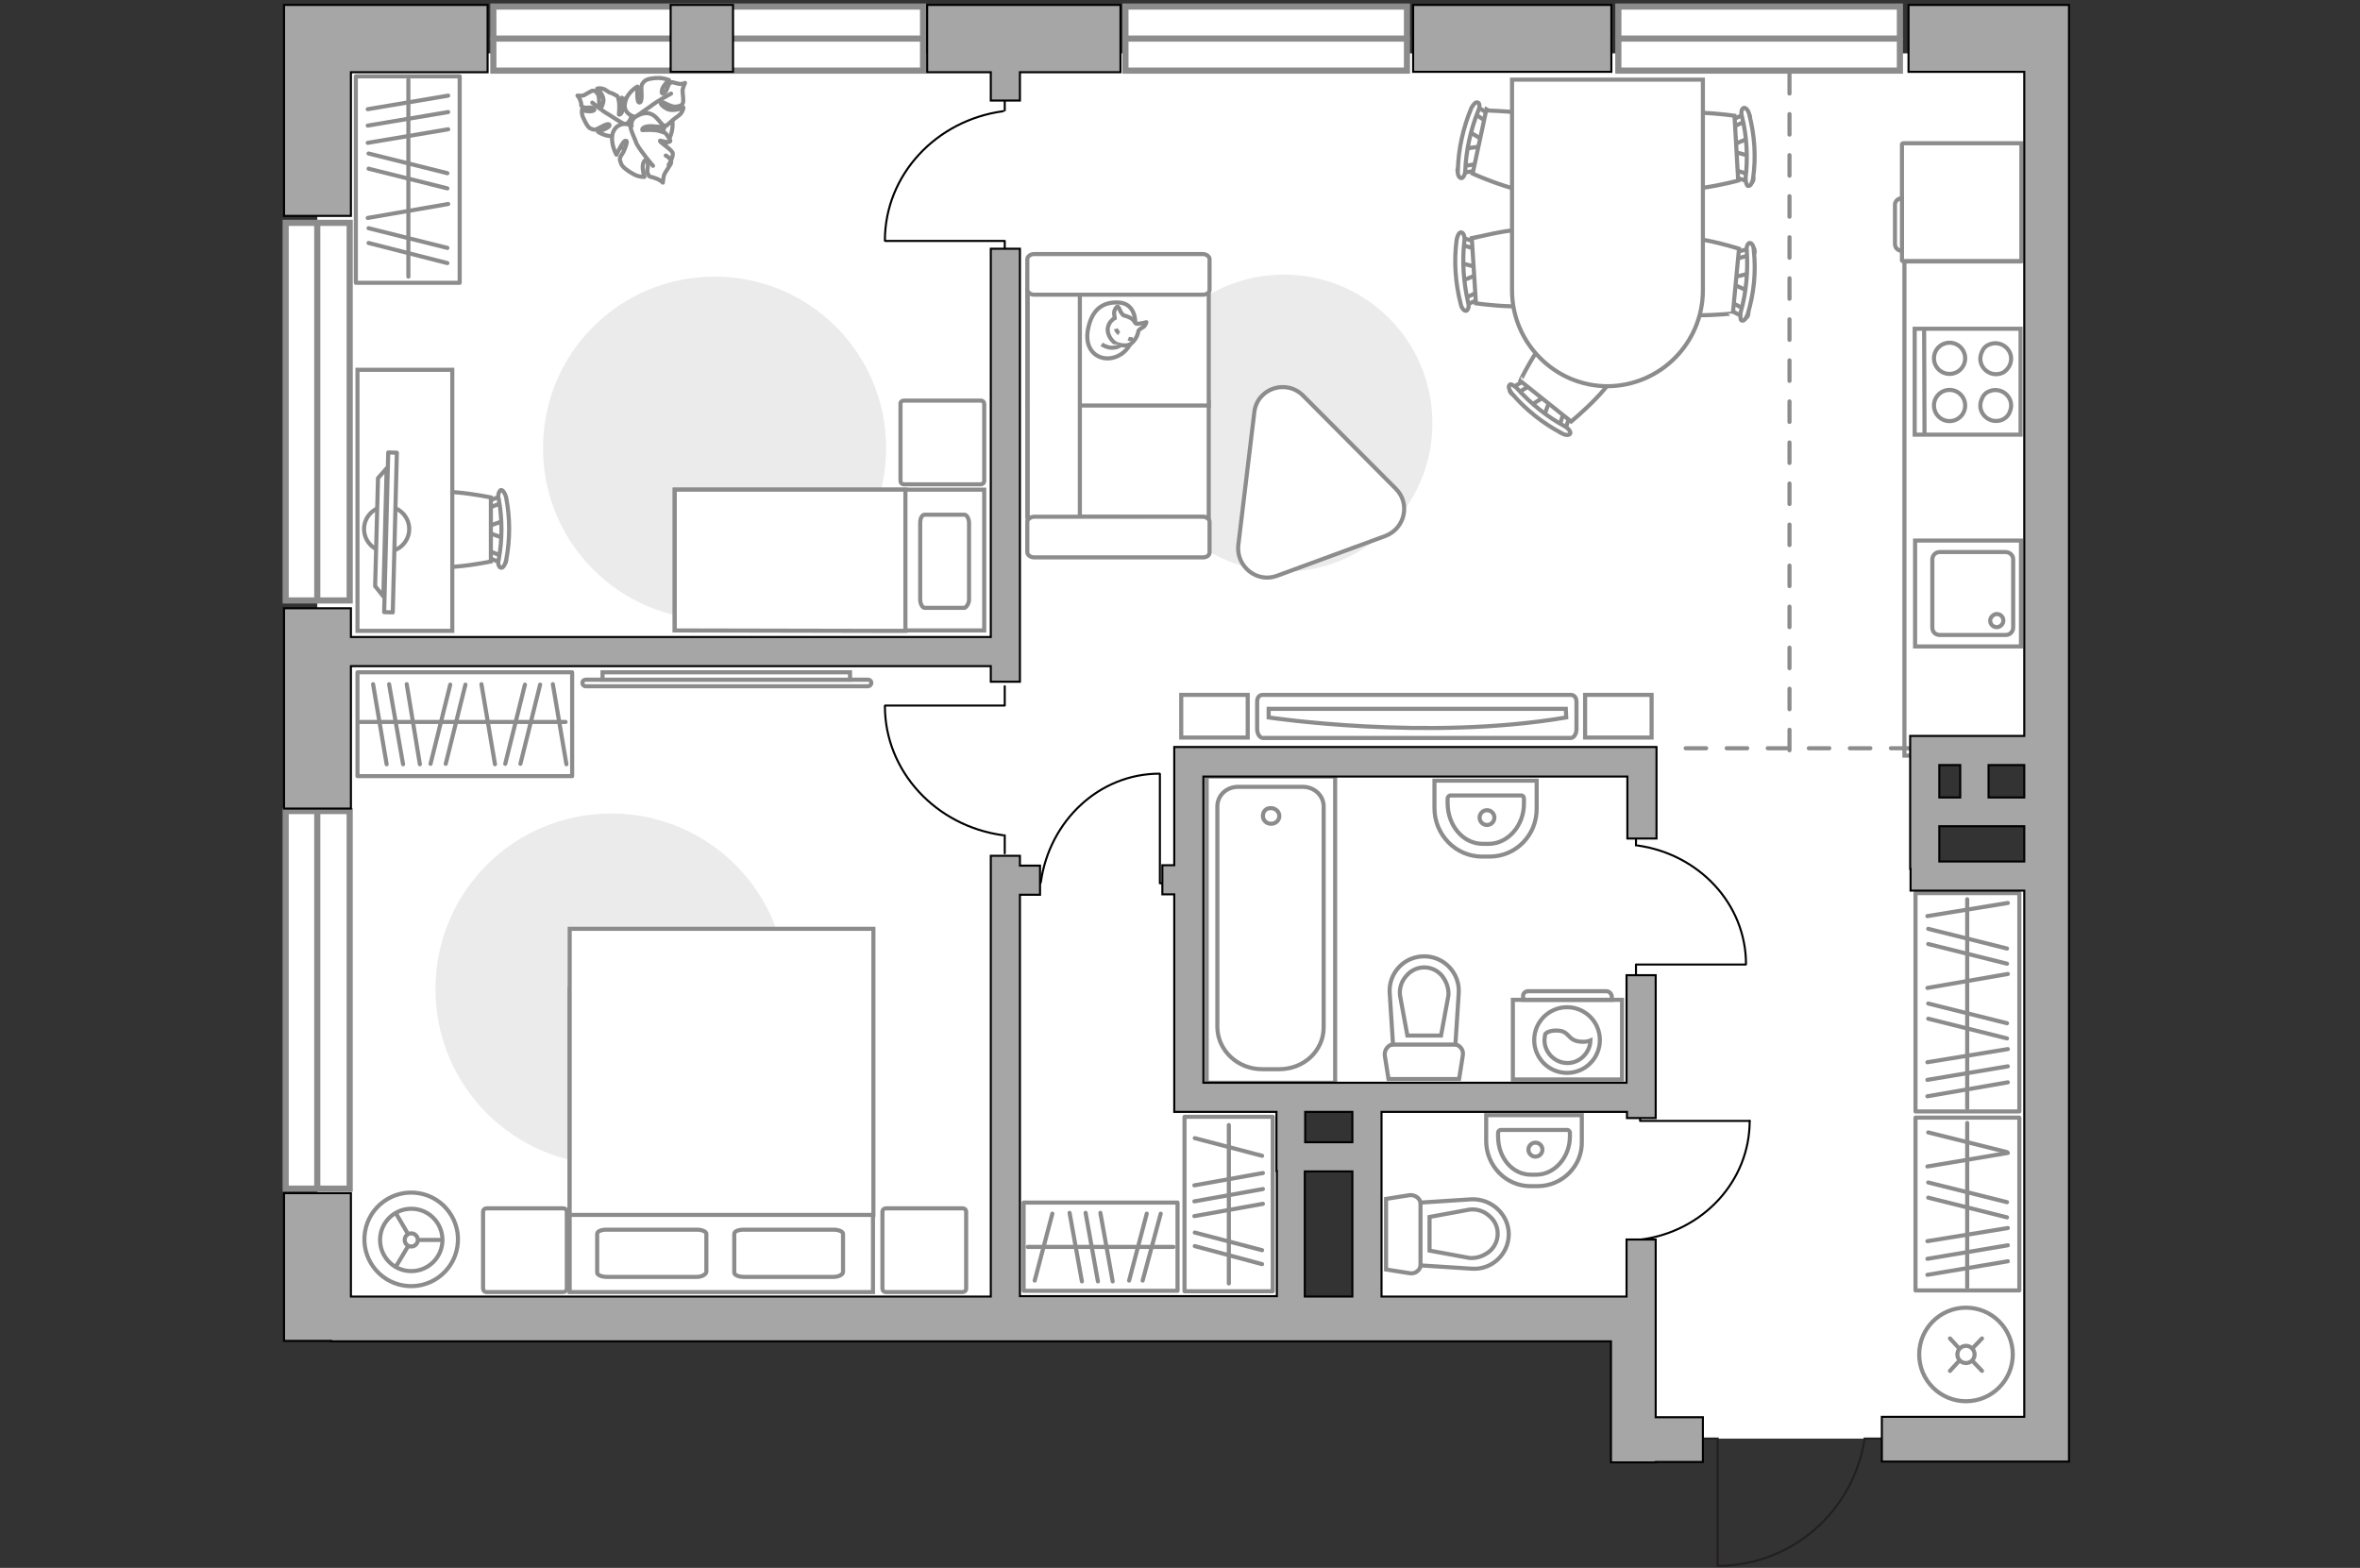 <?xml version="1.0" encoding="utf-8"?>
<!-- Generator: Adobe Illustrator 28.2.0, SVG Export Plug-In . SVG Version: 6.00 Build 0)  -->
<svg version="1.1" id="Слой_1" xmlns="http://www.w3.org/2000/svg" xmlns:xlink="http://www.w3.org/1999/xlink" x="0px" y="0px"
	 viewBox="0 0 575 382" style="enable-background:new 0 0 575 382;" xml:space="preserve">
<rect x="0" y="0" width="575" height="382" fill="#333333" stroke="none"/>
<style type="text/css">
	.st0{fill:#FFFFFF;}
	.st1{fill:#FFFFFF;stroke:#8C8C8C;stroke-width:1.5;stroke-linecap:round;stroke-miterlimit:10;}
	.st2{fill:none;stroke:#8C8C8C;stroke-width:1.5;stroke-linecap:round;stroke-miterlimit:10;}
	.st3{fill:#EBEBEB;}
	.st4{fill:#FFFFFF;stroke:#8C8C8C;stroke-miterlimit:10;}
	.st5{fill:none;stroke:#8C8C8C;stroke-miterlimit:10;}
	.st6{fill:#FFFFFF;stroke:#8C8C8C;stroke-width:1;stroke-linecap:round;stroke-linejoin:round;stroke-miterlimit:10;}
	.st7{fill:#FFFFFF;stroke:#8C8C8C;stroke-width:1;stroke-linecap:round;stroke-linejoin:round;stroke-miterlimit:10.001;}
	.st8{fill:#FFFFFF;stroke:#8C8C8C;stroke-linecap:round;stroke-linejoin:round;stroke-miterlimit:10;}
	.st9{fill:none;stroke:#8C8C8C;stroke-linecap:round;stroke-linejoin:round;stroke-miterlimit:10;}
	.st10{fill:#FFFFFF;stroke:#8C8C8C;stroke-width:1;stroke-miterlimit:10;}
	.st11{fill:#FFFFFF;stroke:#8C8C8C;stroke-linecap:round;stroke-miterlimit:10;}
	.st12{fill:none;stroke:#8C8C8C;stroke-linecap:round;stroke-miterlimit:10;}
	.st13{fill:none;stroke:#000000;stroke-width:0.5;stroke-linecap:round;stroke-linejoin:round;stroke-miterlimit:10;}
	.st14{fill:#FFFFFF;fill-opacity:0.1;stroke:#8C8C8C;stroke-miterlimit:10;}
	.st15{fill:none;stroke:#8C8C8C;stroke-linecap:round;stroke-miterlimit:10;stroke-dasharray:5,5;}
	.st16{fill:none;stroke:#231F20;stroke-width:0.5;stroke-miterlimit:10;}
	.st17{fill:#A6A6A6;stroke:#000000;stroke-width:0.5;stroke-miterlimit:10;}
</style>
<path id="bg" class="st0" d="M499.7,182.8V13H77.3v306.6H329c0,0,70.6-1.7,70.6,0s0.3,30.9,0.3,30.9h67.7h32V323V213.7h-29.9v-30.9
	H499.7z M333.3,319.6h-19.7v-52.2h19.7V319.6z"/>
<g id="windows">
	<g>
		<rect x="120.2" y="1.6" class="st1" width="104.7" height="15.6"/>
		<line class="st2" x1="120.2" y1="9.4" x2="224.8" y2="9.4"/>
	</g>
	<g>
		<rect x="274.2" y="1.6" class="st1" width="68.6" height="15.6"/>
		<line class="st2" x1="274.2" y1="9.4" x2="342.8" y2="9.4"/>
	</g>
	<g>
		<rect x="394.3" y="1.6" class="st1" width="68.6" height="15.6"/>
		<line class="st2" x1="394.3" y1="9.4" x2="462.9" y2="9.4"/>
	</g>
	<g>
		<rect x="69.6" y="54.3" class="st1" width="15.6" height="92"/>
		<line class="st2" x1="77.3" y1="146.3" x2="77.3" y2="54.3"/>
	</g>
	<g>
		<rect x="69.6" y="197.6" class="st1" width="15.6" height="92"/>
		<line class="st2" x1="77.3" y1="289.6" x2="77.3" y2="197.6"/>
	</g>
</g>
<g id="furniture">
	<path id="Vector_3_" class="st3" d="M276.6,103.1c0-20,16.2-36.2,36.2-36.2S349,83.1,349,103.1s-16.2,36.2-36.2,36.2
		S276.6,123.1,276.6,103.1z"/>
	<g>
		<path id="Vector_55_1_" class="st4" d="M250.3,125.9v-28h44.2V126L250.3,125.9L250.3,125.9z"/>
		<path id="Vector_56_1_" class="st4" d="M250.3,98.8v-28h44.2v28H250.3z"/>
		<path id="Vector_57_1_" class="st4" d="M263.1,130.9l-12.7,2.7V66.9h12.7V130.9z"/>
		<path id="Vector_58_1_" class="st4" d="M251.9,125.9h41.2c0.8,0,1.6,0.6,1.6,1.2v7.5c0,0.7-0.7,1.2-1.6,1.2h-41.2
			c-0.8,0-1.6-0.6-1.6-1.2v-7.5C250.3,126.6,251.1,125.9,251.9,125.9z"/>
		<path id="Vector_59_1_" class="st4" d="M251.9,61.9h41.2c0.8,0,1.6,0.6,1.6,1.2v7.5c0,0.7-0.7,1.2-1.6,1.2h-41.2
			c-0.8,0-1.6-0.6-1.6-1.2v-7.5C250.3,62.5,251.1,61.9,251.9,61.9z"/>
		<g>
			<path class="st4" d="M276.6,78.6c0,0,0.2-4.7-4.1-4.9c-4.2-0.2-6.7,2.1-7.5,7c-0.7,4.9,2.7,7.2,6,6.5S276.6,83.3,276.6,78.6z"/>
			<path class="st4" d="M273.7,76.8c0,0-0.6-0.5-0.9-1.4c-0.3-0.8-0.6-0.7-0.6-0.7s-1,0.8-0.7,2.1c0.1,0.7,0.1,0.7,0.1,0.7
				s-1.5,0.8-1.7,2.5s1.2,3.4,2.2,3.8c1.1,0.4,2.7,0.6,3.5-0.1c0.8-0.6,1.6-1.9,1.7-2.8s1.4-1,1.7-1.7c0.4-0.7,0.3-0.7,0.3-0.7
				s-2.1,0.6-2.6,0.3C276.3,78.5,276.6,77.6,273.7,76.8z"/>
			<path class="st4" d="M272.7,81.2c0,0-0.6-0.3-0.8-1.1"/>
			<path class="st4" d="M274.9,82.5c0,0,0.7,0.3,1.2,0"/>
			<path class="st4" d="M273.1,83.9c0,0-0.3,0.7-1.8,0.8c-1.4,0.2-2.9-0.8-2.9-0.8"/>
		</g>
	</g>
	<polyline class="st5" points="492.7,63.7 464,63.7 464,184.1 494,184.1 	"/>
	<g>
		<path id="Vector_8_1_" class="st4" d="M463.4,63.5V35.2c0-0.1,0.1-0.3,0.3-0.3h28.8v28.7h-28.8C463.5,63.7,463.4,63.5,463.4,63.5z
			"/>
		<path id="Vector_9_1_" class="st4" d="M463.4,48.3v12.8c-1,0-1.7-0.7-1.7-1.7v-9.3C461.6,49.1,462.4,48.3,463.4,48.3z"/>
	</g>
	<g>
		<g>
			<g id="Group_2_11_">
				<g id="Group_3_11_">
					<path id="Vector_10_11_" class="st4" d="M122.7,126.9l-4.3,1.5v1.2l4.3,1.5V126.9z"/>
				</g>
				<g id="Group_4_11_">
					<path id="Vector_11_11_" class="st4" d="M118.5,135.1c0,0.4,0.3,0.7,0.5,0.8l3.6,1.4c0.4,0.2,0.6-0.2,0.7-0.6
						c0.1-0.5-0.2-1-0.4-1l-3.6-1.4c-0.4-0.2-0.6,0.2-0.7,0.6C118.5,135,118.5,135,118.5,135.1z"/>
				</g>
				<g id="Group_5_11_">
					<path id="Vector_12_11_" class="st4" d="M118.5,122.8c0,0.1,0,0.2,0,0.3c0.1,0.5,0.4,0.7,0.7,0.6l3.6-1.4
						c0.4-0.2,0.5-0.6,0.4-1c-0.1-0.5-0.4-0.7-0.7-0.6l-3.6,1.4C118.8,122.1,118.5,122.4,118.5,122.8z"/>
				</g>
				<path id="Vector_13_11_" class="st4" d="M101.3,121.2c-2.8,2.8-2.8,12.8,0,15.6c3.2,3.2,18.3,0,18.3,0v-15.6
					C119.6,121.2,104.5,118,101.3,121.2z"/>
				<path id="Vector_14_11_" class="st4" d="M121.5,121.5c0.9,4.9,0.9,10,0,14.9c-0.3,1,0.1,1.8,0.5,1.9c0.5,0.2,1-0.6,1.3-1.7
					c1-5.1,1-10.4,0-15.5c-0.3-1-0.8-1.8-1.3-1.7C121.6,119.7,121.2,120.6,121.5,121.5z"/>
			</g>
			<path id="Vector_36_3_" class="st4" d="M110.2,153.7V90.1H87.1v51.4v12.2H110.2z"/>
			<g>
				<ellipse class="st6" cx="94.2" cy="128.9" rx="5.5" ry="5.5"/>
				<g>
					
						<rect x="75.6" y="128.7" transform="matrix(2.553873e-02 -1 1 2.553873e-02 -37.033 221.454)" class="st7" width="38.9" height="2.1"/>
					<polygon class="st8" points="91.4,142.8 92.1,116.5 94.2,114.1 93.4,145.3 					"/>
				</g>
			</g>
		</g>
	</g>
	<g>
		<rect x="87.1" y="163.8" class="st8" width="52.3" height="25.3"/>
		<line class="st9" x1="120.6" y1="186.2" x2="117.3" y2="166.7"/>
		<line class="st9" x1="138" y1="186.2" x2="134.7" y2="166.7"/>
		<line class="st9" x1="102.3" y1="186.2" x2="99.1" y2="166.7"/>
		<line class="st9" x1="98.2" y1="186.2" x2="94.8" y2="166.7"/>
		<line class="st9" x1="94.2" y1="186.2" x2="90.9" y2="166.7"/>
		<line class="st9" x1="108.6" y1="186.1" x2="113.4" y2="166.8"/>
		<line class="st9" x1="104.9" y1="186.1" x2="109.7" y2="166.8"/>
		<line class="st9" x1="126.8" y1="186.1" x2="131.6" y2="166.8"/>
		<line class="st9" x1="123.1" y1="186.1" x2="127.9" y2="166.8"/>
		<line class="st9" x1="137.8" y1="175.9" x2="87.8" y2="175.9"/>
	</g>
	<g>
		<rect x="86.7" y="18.6" class="st9" width="25.3" height="50.3"/>
		<line class="st9" x1="89.6" y1="53.1" x2="109.2" y2="49.7"/>
		<line class="st9" x1="89.6" y1="34.8" x2="109.2" y2="31.5"/>
		<line class="st9" x1="89.6" y1="30.6" x2="109.2" y2="27.3"/>
		<line class="st9" x1="89.6" y1="26.6" x2="109.2" y2="23.3"/>
		<line class="st9" x1="89.8" y1="41.1" x2="109" y2="45.9"/>
		<line class="st9" x1="89.8" y1="37.4" x2="109" y2="42.2"/>
		<line class="st9" x1="89.8" y1="59.2" x2="109" y2="64.1"/>
		<line class="st9" x1="89.8" y1="55.6" x2="109" y2="60.4"/>
		<line class="st9" x1="99.5" y1="67.4" x2="99.5" y2="19.4"/>
	</g>
	<g>
		<rect x="466.7" y="217.6" class="st8" width="25.3" height="53.2"/>
		<line class="st9" x1="489.2" y1="237.3" x2="469.6" y2="240.7"/>
		<line class="st9" x1="489.2" y1="220" x2="469.6" y2="223.2"/>
		<line class="st9" x1="489.2" y1="255.6" x2="469.6" y2="258.8"/>
		<line class="st9" x1="489.2" y1="259.8" x2="469.6" y2="263.1"/>
		<line class="st9" x1="489.2" y1="263.7" x2="469.6" y2="267.1"/>
		<line class="st9" x1="489" y1="249.3" x2="469.8" y2="244.5"/>
		<line class="st9" x1="489" y1="253" x2="469.8" y2="248.2"/>
		<line class="st9" x1="489" y1="231.1" x2="469.8" y2="226.3"/>
		<line class="st9" x1="489" y1="234.8" x2="469.8" y2="230"/>
		<line class="st9" x1="479.3" y1="219.1" x2="479.3" y2="270"/>
	</g>
	<g>
		<rect x="466.7" y="272.3" class="st8" width="25.3" height="42.1"/>
		<line class="st9" x1="489.2" y1="280.9" x2="469.6" y2="284.2"/>
		<line class="st9" x1="489.2" y1="299.2" x2="469.6" y2="302.4"/>
		<line class="st9" x1="489.2" y1="303.4" x2="469.6" y2="306.7"/>
		<line class="st9" x1="489.2" y1="307.3" x2="469.6" y2="310.6"/>
		<line class="st9" x1="489" y1="292.9" x2="469.8" y2="288.1"/>
		<line class="st9" x1="489" y1="296.6" x2="469.8" y2="291.8"/>
		<line class="st9" x1="489" y1="280.7" x2="469.8" y2="275.9"/>
		<line class="st9" x1="479.3" y1="273.6" x2="479.3" y2="313.6"/>
	</g>
	<g>
		<path id="Vector_4_" class="st3" d="M148.9,283.8c-23.6,0-42.8-19.1-42.8-42.8s19.1-42.8,42.8-42.8s42.8,19.1,42.8,42.8
			S172.5,283.8,148.9,283.8z"/>
		<g>
			<g>
				<path id="Vector_98_1_" class="st4" d="M138.8,240.9h73.9v73.9h-73.9L138.8,240.9L138.8,240.9z"/>
				<path id="Vector_99_1_" class="st4" d="M212.7,226.3h-73.9V296H204h8.8v-9.4v-60.3H212.7z"/>
				<path id="Vector_100_1_" class="st9" d="M169.8,311.1h-22c-1.3,0-2.3-0.5-2.3-1v-9.5c0-0.6,1-1,2.3-1h22c1.3,0,2.3,0.5,2.3,1
					v9.3C172,310.5,171,311.1,169.8,311.1z"/>
				<path id="Vector_101_1_" class="st9" d="M203.1,311.1h-21.9c-1.3,0-2.3-0.5-2.3-1v-9.5c0-0.6,1-1,2.3-1h21.9
					c1.3,0,2.3,0.5,2.3,1v9.3C205.4,310.5,204.4,311.1,203.1,311.1z"/>
			</g>
			<path id="Vector_5_2_" class="st8" d="M235.4,295.3v18.6c0,0.6-0.4,0.9-0.9,0.9h-18.6c-0.6,0-0.9-0.4-0.9-0.9v-18.6
				c0-0.6,0.4-0.9,0.9-0.9h18.6C235,294.4,235.4,294.7,235.4,295.3z"/>
			<path id="Vector_5_1_" class="st8" d="M138.1,295.3v18.6c0,0.6-0.4,0.9-0.9,0.9h-18.6c-0.6,0-0.9-0.4-0.9-0.9v-18.6
				c0-0.6,0.4-0.9,0.9-0.9h18.6C137.7,294.4,138.1,294.7,138.1,295.3z"/>
		</g>
		<g>
			
				<ellipse transform="matrix(0.16 -0.987 0.987 0.16 -213.94 352.636)" class="st10" cx="100.3" cy="302" rx="11.4" ry="11.4"/>
			<circle class="st4" cx="100.2" cy="302.1" r="7.6"/>
			<circle class="st4" cx="100.2" cy="302.1" r="1.6"/>
			<path class="st4" d="M100.2,302.1"/>
			<line class="st5" x1="107.8" y1="302.1" x2="101.8" y2="302.1"/>
			<line class="st5" x1="96.4" y1="308.7" x2="99.5" y2="303.5"/>
			<line class="st5" x1="96.4" y1="295.5" x2="99.5" y2="300.8"/>
		</g>
	</g>
	<path id="Vector_5_" class="st3" d="M132.3,109.2c0-23.2,18.7-41.8,41.8-41.8c23.2,0,41.8,18.7,41.8,41.8
		c0,23.2-18.7,41.8-41.8,41.8S132.3,132.3,132.3,109.2z"/>
	<g>
		<path id="Vector_60_3_" class="st4" d="M153.7,37.3c3.8,1.4,8.2-0.4,9.7-4.3c1.4-3.8-0.4-8.2-4.3-9.7c-3.8-1.4-8.2,0.4-9.7,4.3
			S149.8,35.6,153.7,37.3z"/>
		<path class="st8" d="M149.8,33.1c-2.1,0.4-4.1-1-4.1-1s2.7-0.9,2.8-1.5s-0.8-0.4-2.2,0.4c-1.3,0.7-1.4,0.7-2.2,0.4
			c-0.8-0.2-1.4-1.4-1.9-2.5c-0.6-1.1-0.4-2.2-0.4-2.2s0.7,0.4,1.5,0.4c0.9,0.1,2-0.2,1.3-0.7s-1.7,0.1-2.5-0.3s-0.3-0.4-0.6-1.3
			c-0.3-1.1-0.8-1.5-0.8-1.5s1.2,0.1,1.6-0.1c0.4-0.2,1.8-1.1,2.1-1.1c0.6,0,0.9,0.2,1.4,1.1c0.3,0.9,0.1,2.7,0.2,2.9
			c0.1,0.3,0.6,0.5,1-1.3c0.3-1.6-1.5-3.2-1.5-3.2s0.5-0.2,1.3,0s1.6,1,1.9,1s1.7,0.8,1.7,0.8s0.2,0.2,0.4,1.3c0.2,1.1,0,3.2,0,3.2
			c0,0.1,0.5,0.1,0.8-0.8c0.4-1.1-0.1-3.3-0.1-3.3s0.1,0.1,1.6,1.5c1.5,1.5,1,2.8,0.3,4.1c-0.7,1.3-2.1,0.8-2.1,0.8
			C152.2,30.6,152.2,32.7,149.8,33.1z"/>
		<path class="st9" d="M154.9,30.8c-1.2,0.1-2.3-0.3-3.4-0.9c-0.7-0.4-2.3-1.4-3.2-2c-1.5-0.8-4-2.9-4-2.9"/>
		<path class="st8" d="M152.3,25c0.5-2.6,3-3.9,3-3.9s-0.2,3.4,0.3,3.8c0.6,0.4,0.8-0.7,0.7-2.4c-0.1-1.7,0-1.9,0.6-2.6
			s2.2-0.9,3.5-0.9c1.4,0,2.6,0.5,2.6,0.5s-0.7,0.6-1.3,1.5s-0.7,2.2,0.1,1.7s0.8-1.9,1.4-2.4c0.6-0.5,0.6-0.2,1.7,0
			c1.2,0.4,2-0.1,2-0.1s-0.6,1.3-0.6,1.9s0.3,2.3,0.1,2.9c-0.1,0.6-0.7,0.9-1.9,1c-1.1,0-2.8-1.1-3.1-1.1c-0.5,0-0.8,0.5,0.9,1.5
			c1.6,1,4.2-0.2,4.2-0.2s0,0.6-0.5,1.3c-0.5,0.7-1.6,1.3-1.9,1.6c-0.2,0.2-1.7,1.5-1.7,1.5s-0.2,0.1-1.4-0.2
			c-1.2-0.2-3.5-1.6-3.5-1.4c-0.1,0-0.5,0.5,0.6,1.3c1,0.8,3.6,1.4,3.6,1.4s-0.1,0.1-2.4,1c-2.2,0.9-3.6-0.3-4.5-1.6
			c-1-1.4,0-2.6,0-2.6C154,28.4,151.7,27.4,152.3,25z"/>
		<path class="st9" d="M152.5,31.6c0.5-1.3,1.4-2.3,2.4-3.1c0.7-0.6,2.6-1.9,3.6-2.6c1.5-1.2,5-3.1,5-3.1"/>
		<g>
			<path class="st8" d="M162.9,40.2c0,0,1.2-1.9,1-2.9c-0.2-0.9-3.2-2.6-3.1-3c0-0.2,2,0.7,2.5,0.1c0.2-0.2-1.1-1.9-1.1-1.9
				s-0.2-0.2-1.6-0.6c-1.3-0.4-4-0.2-4.1-0.2c0-0.1-0.2-0.6,1.2-0.9c1.4-0.2,4.2,0.3,4.2,0.3s0-0.2-1.7-2.1c-1.7-2-3.5-1.6-5.1-0.7
				s-1.2,2.4-1.2,2.4c-1-0.8-3.7-0.9-4.6,1.7c-0.7,2.6,0.9,5.3,0.9,5.3s1.6-3.5,2.2-3.4c0.6-0.1,0.3,0.9-0.5,2.7
				c-1.1,1.7-1,1.7-0.6,2.8c0.2,0.8,1.7,1.9,3,2.6c1.4,0.8,2.7,0.7,2.7,0.7s-0.3-0.9-0.4-2.1c-0.1-1.2,0.5-2.6,1.1-1.6
				c0.5,0.8-0.3,2.2,0.2,3c0.3,0.9,0.5,0.5,1.7,1c1.3,0.4,1.9,1.1,1.9,1.1s0.1-1.5,0.4-2.1c0.2-0.5,1.4-2.1,1.6-2.7
				c0.1-0.6-0.2-1.2-1.3-1.8"/>
			<path class="st9" d="M153.6,30.8c0.2,1.4,1.1,3,1.5,4.2c1,1.9,4,5.4,4,5.4"/>
		</g>
	</g>
	<g>
		<path id="Vector_2_1_" class="st4" d="M164.4,119.3v34.3h75.4v-34.3H164.4z"/>
		<path id="Vector_3_1_" class="st4" d="M164.4,153.6v-34.3h56.2v30.3v4.1H213L164.4,153.6L164.4,153.6z"/>
		<path id="Vector_4_1_" class="st9" d="M236.1,146.1v-18.7c0-1.1-0.6-2-1.1-2h-9.7c-0.6,0-1.1,0.8-1.1,2v18.7c0,1.1,0.6,2,1.1,2
			h9.7C235.5,147.9,236.1,147,236.1,146.1z"/>
	</g>
	<g>
		<circle class="st11" cx="479" cy="330" r="11.4"/>
		<line class="st12" x1="475.1" y1="326.1" x2="477.3" y2="328.5"/>
		<circle class="st11" cx="479" cy="330" r="2.1"/>
		<line class="st12" x1="480.6" y1="331.6" x2="482.9" y2="334"/>
		<line class="st12" x1="475.1" y1="334" x2="477.3" y2="331.6"/>
		<line class="st12" x1="480.6" y1="328.5" x2="482.9" y2="326.1"/>
	</g>
	<g>
		<polyline class="st13" points="398.6,239.3 398.6,235 425.3,235 		"/>
		<line class="st13" x1="398.6" y1="206" x2="398.6" y2="202"/>
		<path class="st13" d="M425.4,234.9c0-14.7-11.5-26.8-26.4-28.9"/>
	</g>
	<g>
		<polyline class="st13" points="286.8,215.2 282.6,215.2 282.6,188.6 		"/>
		<line class="st13" x1="253.5" y1="215.2" x2="249.5" y2="215.2"/>
		<path class="st13" d="M282.5,188.5c-14.7,0-26.8,11.5-28.9,26.4"/>
	</g>
	<g>
		<polyline class="st13" points="244.8,167.2 244.8,171.9 215.7,171.9 		"/>
		<line class="st13" x1="244.8" y1="203.5" x2="244.8" y2="207.9"/>
		<path class="st13" d="M215.6,172c0,16,12.5,29.3,28.8,31.5"/>
	</g>
	<g>
		<polyline class="st13" points="215.7,58.7 244.8,58.7 244.8,63.3 		"/>
		<line class="st13" x1="244.8" y1="22.6" x2="244.8" y2="26.9"/>
		<path class="st13" d="M244.4,27.1c-16.3,2.2-28.8,15.5-28.8,31.5"/>
	</g>
	<g>
		<polyline class="st13" points="426.3,273.1 399.6,273.1 399.6,268.9 		"/>
		<line class="st13" x1="399.6" y1="306.2" x2="399.6" y2="302.1"/>
		<path class="st13" d="M399.9,302c15-2,26.4-14.2,26.4-28.9"/>
	</g>
	<g>
		<g>
			<path class="st4" d="M368.6,243.6h26.6V263h-26.6V243.6z"/>
			<path class="st14" d="M372.3,241.5h19.1c0.6,0,1.3,0.6,1.3,1.3v0.8h-21.6v-0.8C371,242.1,371.6,241.5,372.3,241.5z"/>
		</g>
		<g>
			<circle class="st4" cx="381.8" cy="253.4" r="8"/>
			<path class="st4" d="M379.7,251.1c2.8,0.2,2.2,2.5,5.5,2.7c1,0.1,1.8-0.1,2.3-0.3c-0.1,3-2.6,5.5-5.6,5.5s-5.6-2.5-5.6-5.6
				c0-0.5,0.1-0.9,0.2-1.5C377.1,251.3,378.2,251,379.7,251.1z"/>
		</g>
	</g>
	<g>
		<g id="Group_2_23_">
			<g id="Group_3_23_">
				<path id="Vector_10_23_" class="st4" d="M426.3,38l-4.5-1.2l-0.1-1.3l4.3-1.8L426.3,38z"/>
			</g>
			<g id="Group_4_23_">
				<path id="Vector_11_23_" class="st4" d="M421.5,29.9c0-0.4,0.2-0.7,0.5-0.7l3.5-1.6c0.4-0.2,0.6,0.1,0.8,0.6
					c0.2,0.5-0.1,1-0.3,1l-3.5,1.6c-0.4,0.2-0.6-0.1-0.8-0.6C421.6,29.9,421.6,29.9,421.5,29.9z"/>
			</g>
			<g id="Group_5_23_">
				<path id="Vector_12_23_" class="st4" d="M422.3,42.4c0-0.1,0-0.1,0-0.3c0.1-0.6,0.4-0.7,0.7-0.6l3.7,1.2
					c0.4,0.1,0.6,0.6,0.5,1.1c-0.1,0.6-0.4,0.7-0.7,0.6l-3.7-1.2C422.6,43.2,422.3,42.8,422.3,42.4z"/>
			</g>
			<path id="Vector_13_23_" class="st4" d="M404.9,45.1c-3-2.6-3.5-12.8-0.9-15.8c3-3.4,18.6-1.1,18.6-1.1l0.9,15.8
				C423.5,44,408.3,48.1,404.9,45.1z"/>
			<path id="Vector_14_23_" class="st4" d="M425.3,43.4c0.6-5.1,0.3-10.3-0.9-15.1c-0.3-1,0-1.8,0.4-2c0.5-0.2,1.2,0.6,1.4,1.6
				c1.3,5.1,1.7,10.4,0.9,15.7c-0.2,1-0.6,1.8-1.2,1.7C425.6,45.3,425.3,44.4,425.3,43.4z"/>
		</g>
		<g id="Group_2_25_">
			<g id="Group_3_25_">
				<path id="Vector_10_25_" class="st4" d="M357.8,32l4,2.4l-0.3,1.2l-4.6,0.6L357.8,32z"/>
			</g>
			<g id="Group_4_25_">
				<path id="Vector_11_25_" class="st4" d="M360.2,41c-0.1,0.4-0.4,0.6-0.6,0.6l-3.9,0.6c-0.4,0-0.6-0.3-0.6-0.7
					c0-0.6,0.4-0.9,0.6-0.9l3.9-0.6c0.4,0,0.6,0.3,0.6,0.7C360.2,40.9,360.2,40.9,360.2,41z"/>
			</g>
			<g id="Group_5_25_">
				<path id="Vector_12_25_" class="st4" d="M362.9,28.7c0,0.1,0,0.1-0.1,0.3c-0.2,0.5-0.6,0.6-0.8,0.5l-3.2-2.1
					c-0.4-0.2-0.4-0.7-0.1-1.2c0.2-0.5,0.6-0.6,0.8-0.5l3.2,2.1C362.8,28,363,28.4,362.9,28.7z"/>
			</g>
			<path id="Vector_13_25_" class="st4" d="M380.3,30.9c2.1,3.3-0.1,13.4-3.3,15.4c-3.9,2.5-18.2-4-18.2-4l3.3-15.4
				C362.2,27,377.8,27,380.3,30.9z"/>
			<path id="Vector_14_25_" class="st4" d="M360.2,26.9c-1.9,4.7-3,9.8-3.2,14.7c0,1-0.6,1.8-0.9,1.8c-0.6,0-1-0.8-0.9-1.8
				c0.1-5.3,1.3-10.5,3.3-15.3c0.5-0.9,1.1-1.6,1.6-1.3C360.5,25.1,360.6,26,360.2,26.9z"/>
		</g>
		<g id="Group_2_26_">
			<g id="Group_3_26_">
				<path id="Vector_10_26_" class="st4" d="M356,64.1l4.5,1.2l0.1,1.3l-4.3,1.8L356,64.1z"/>
			</g>
			<g id="Group_4_26_">
				<path id="Vector_11_26_" class="st4" d="M360.8,72.2c0,0.4-0.2,0.7-0.5,0.7l-3.5,1.6c-0.4,0.2-0.6-0.1-0.8-0.6
					c-0.2-0.5,0.1-1,0.3-1l3.5-1.6c0.4-0.2,0.6,0.1,0.8,0.6C360.8,72.1,360.8,72.1,360.8,72.2z"/>
			</g>
			<g id="Group_5_26_">
				<path id="Vector_12_26_" class="st4" d="M360,59.7c0,0.1,0,0.1,0,0.3c-0.1,0.6-0.4,0.7-0.7,0.6l-3.7-1.1
					c-0.4-0.1-0.6-0.6-0.5-1.1c0.1-0.6,0.4-0.7,0.7-0.6l3.7,1.1C359.7,58.9,360,59.3,360,59.7z"/>
			</g>
			<path id="Vector_13_26_" class="st4" d="M377.2,56.9c3,2.6,3.6,12.8,1,15.8c-3,3.5-18.6,1.2-18.6,1.2l-1-15.8
				C358.8,58.1,373.8,53.9,377.2,56.9z"/>
			<path id="Vector_14_26_" class="st4" d="M356.8,58.6c-0.6,5.1-0.2,10.3,0.9,15.1c0.3,1,0,1.8-0.4,2c-0.5,0.2-1.2-0.6-1.4-1.6
				c-1.3-5.1-1.7-10.4-1-15.7c0.2-1,0.6-1.8,1.1-1.8C356.6,56.7,356.9,57.6,356.8,58.6z"/>
		</g>
		<g id="Group_2_27_">
			<g id="Group_3_27_">
				<path id="Vector_10_27_" class="st4" d="M372.9,98.8l3.9-2.5l1,0.7l-1.6,4.3L372.9,98.8z"/>
			</g>
			<g id="Group_4_27_">
				<path id="Vector_11_27_" class="st4" d="M382.1,100.7c0.3,0.3,0.5,0.6,0.3,0.8l-1.2,3.7c-0.1,0.4-0.5,0.4-0.9,0.2
					c-0.5-0.2-0.7-0.7-0.6-0.9l1.2-3.7c0.1-0.4,0.5-0.4,0.9-0.2C382,100.6,382,100.6,382.1,100.7z"/>
			</g>
			<g id="Group_5_27_">
				<path id="Vector_12_27_" class="st4" d="M372.3,92.9c0.1,0.1,0.1,0.1,0.2,0.2c0.3,0.4,0.4,0.7,0,1l-3.3,2
					c-0.4,0.2-0.8,0-1.1-0.4c-0.3-0.4-0.4-0.7,0-1l3.3-2C371.6,92.7,372.1,92.7,372.3,92.9z"/>
			</g>
			<path id="Vector_13_27_" class="st4" d="M381.9,78.3c3.9-0.5,11.9,6,12.4,9.9c0.6,4.6-11.5,14.5-11.5,14.5l-12.4-9.9
				C370.3,92.8,377.3,78.7,381.9,78.3z"/>
			<path id="Vector_14_27_" class="st4" d="M369.5,94.5c3.4,3.8,7.4,7,11.8,9.4c0.9,0.5,1.4,1.3,1.3,1.7c-0.2,0.5-1.2,0.5-2,0
				c-4.6-2.4-8.9-5.8-12.3-9.8c-0.6-0.8-0.9-1.7-0.5-2C367.9,93.4,368.7,93.8,369.5,94.5z"/>
		</g>
		<g id="Group_2_24_">
			<g id="Group_3_24_">
				<path id="Vector_10_24_" class="st4" d="M425.9,70.9l-4.2-1.9l0.1-1.3l4.5-1.1L425.9,70.9z"/>
			</g>
			<g id="Group_4_24_">
				<path id="Vector_11_24_" class="st4" d="M422.5,62.1c0-0.4,0.3-0.7,0.6-0.7l3.8-1c0.4-0.1,0.6,0.2,0.6,0.7
					c0.1,0.6-0.2,1-0.5,0.9l-3.8,1c-0.4,0.1-0.6-0.2-0.6-0.7C422.5,62.3,422.5,62.3,422.5,62.1z"/>
			</g>
			<g id="Group_5_24_">
				<path id="Vector_12_24_" class="st4" d="M421.3,74.7c0-0.1,0-0.1,0-0.3c0.2-0.5,0.5-0.7,0.8-0.6l3.5,1.8
					c0.4,0.2,0.5,0.6,0.3,1.2s-0.5,0.7-0.8,0.6l-3.5-1.8C421.5,75.4,421.2,75,421.3,74.7z"/>
			</g>
			<path id="Vector_13_24_" class="st4" d="M403.7,74.6c-2.5-3-1.5-13.3,1.5-15.8c3.6-3,18.5,1.8,18.5,1.8l-1.5,15.8
				C422.2,76.3,406.7,78.2,403.7,74.6z"/>
			<path id="Vector_14_24_" class="st4" d="M424.1,76.1c1.4-4.9,1.8-10.1,1.5-15c-0.2-1,0.3-1.8,0.6-1.9c0.6-0.1,1.1,0.7,1.1,1.8
				c0.6,5.3,0,10.6-1.5,15.6c-0.4,1-0.9,1.7-1.4,1.5C424,78.1,424,77.1,424.1,76.1z"/>
		</g>
		<g>
			<g>
				<path class="st4" d="M414.9,70.7V19.4h-46.5v51.4c0,12.7,10.4,23.3,23.3,23.3C404.5,94,414.9,83.6,414.9,70.7z"/>
			</g>
		</g>
	</g>
	<g>
		<path id="Vector_90_1_" class="st4" d="M307.7,179.8c-0.7,0-1.4-0.9-1.4-2.2V171c0-1.2,0.6-1.7,1.4-1.7h75c0.7,0,1.4,0.5,1.4,1.7
			v6.6c0,1.2-0.6,2.2-1.4,2.2H307.7z"/>
		<path id="Vector_91_1_" class="st4" d="M381.5,172.7h-72.4v2.1c0,0,38.5,5.8,72.5,0L381.5,172.7z"/>
	</g>
	<g>
		<path id="Vector_93_3_" class="st4" d="M402.4,169.3h-16.2v10.4h16.2V169.3z"/>
		<path id="Vector_93_1_" class="st4" d="M304,169.3h-16.2v10.4H304V169.3z"/>
	</g>
	<path class="st8" d="M311.1,140.3l26.4-9.7c4.8-1.8,6.2-7.9,2.6-11.5l-22.6-22.7c-4.2-4.2-11.3-1.7-11.9,4.1l-3.9,32.4
		C301.2,138,306.2,142.1,311.1,140.3z"/>
	<g>
		<rect x="288.6" y="272.1" class="st9" width="21.5" height="42.5"/>
		<line class="st9" x1="307.7" y1="285.8" x2="291" y2="288.8"/>
		<line class="st9" x1="307.7" y1="289.7" x2="291" y2="292.7"/>
		<line class="st9" x1="307.7" y1="293.3" x2="291" y2="296.3"/>
		<line class="st9" x1="307.5" y1="281.6" x2="291.1" y2="277.3"/>
		<line class="st9" x1="307.5" y1="304.6" x2="291.1" y2="300.3"/>
		<line class="st9" x1="307.5" y1="308" x2="291.1" y2="303.6"/>
		<line class="st9" x1="299.4" y1="274.1" x2="299.4" y2="312.7"/>
	</g>
	<g>
		<rect x="249.4" y="293" class="st9" width="37.5" height="21.5"/>
		<line class="st9" x1="260.6" y1="295.5" x2="263.6" y2="312.2"/>
		<line class="st9" x1="264.5" y1="295.5" x2="267.5" y2="312.2"/>
		<line class="st9" x1="268.1" y1="295.5" x2="271.1" y2="312.2"/>
		<line class="st9" x1="256.4" y1="295.7" x2="252.1" y2="312"/>
		<line class="st9" x1="279.4" y1="295.7" x2="275.1" y2="312"/>
		<line class="st9" x1="282.8" y1="295.7" x2="278.4" y2="312"/>
		<line class="st9" x1="250.4" y1="303.8" x2="285.9" y2="303.8"/>
	</g>
	<path id="Vector_5_3_" class="st8" d="M220.3,97.6h18.6c0.6,0,0.9,0.4,0.9,0.9v18.6c0,0.6-0.4,0.9-0.9,0.9h-18.6
		c-0.6,0-0.9-0.4-0.9-0.9V98.5C219.3,98,219.7,97.6,220.3,97.6z"/>
	<g>
		<path class="st4" d="M211.5,165.6c0.5,0,0.8,0.4,0.8,0.8c0,0.4-0.4,0.8-0.8,0.8h-68.8c-0.5,0-0.8-0.4-0.8-0.8
			c0-0.5,0.4-0.8,0.8-0.8H211.5z"/>
		<rect x="146.8" y="163.8" class="st4" width="60.3" height="1.8"/>
	</g>
</g>
<g id="plan">
	<g>
		<path id="Vector_134_1_" class="st4" d="M362.9,208.7h-1.8c-6.4,0-11.6-5.3-11.6-11.8v-6.7h24.9v6.7
			C374.5,203.4,369.4,208.7,362.9,208.7z"/>
		<path id="Vector_133_1_" class="st4" d="M362.7,205.6h-1.4c-4.8,0-8.6-4.4-8.6-10v-1c0-0.5,0.4-0.8,0.7-0.8h17.2
			c0.5,0,0.7,0.4,0.7,0.8v1C371.4,201.1,367.4,205.6,362.7,205.6z"/>
		<circle class="st4" cx="362.3" cy="199.2" r="1.8"/>
	</g>
	<g>
		<path id="Vector_134_2_" class="st4" d="M374.6,289h-1.7c-6,0-10.8-5-10.8-11v-6.3h23.3v6.3C385.6,284.1,380.6,289,374.6,289z"/>
		<path id="Vector_133_2_" class="st4" d="M374.3,286.2H373c-4.5,0-8-4.1-8-9.3V276c0-0.5,0.4-0.7,0.7-0.7h16.1
			c0.5,0,0.7,0.4,0.7,0.7v0.9C382.5,281.9,378.8,286.2,374.3,286.2z"/>
		<circle class="st4" cx="374.1" cy="280.1" r="1.7"/>
	</g>
	<g>
		<polyline class="st4" points="325.3,263.8 325.3,189.2 294,189.2 294,263.8 325.3,263.8 		"/>
		<path class="st4" d="M307.5,260.5h4.2c6,0,10.8-4.5,10.8-10.2v-53.8c0-2.7-2.3-4.8-5.1-4.8h-15.7c-2.9,0-5.1,2.1-5.1,4.8v53.8
			C296.7,256,301.6,260.5,307.5,260.5z"/>
		<path class="st4" d="M307.7,198.8c0,1.1,0.9,1.9,2,1.9s2-0.8,2-1.9c0-1-0.9-1.9-2-1.9C308.5,196.8,307.7,197.7,307.7,198.8z"/>
	</g>
	<g>
		<line class="st15" x1="436" y1="17.8" x2="436" y2="184.1"/>
		<line class="st15" x1="410.7" y1="182.3" x2="465.5" y2="182.3"/>
		<g>
			<g>
				<rect x="466.5" y="80.1" class="st4" width="25.8" height="25.8"/>
			</g>
			<line class="st5" x1="468.9" y1="105.9" x2="468.8" y2="80.1"/>
			<circle class="st4" cx="475" cy="98.8" r="3.8"/>
			<path class="st4" d="M489.6,100.5c1.6-3.3-1.8-6.6-5.1-5.1c-0.7,0.3-1.3,0.9-1.6,1.7c-1.6,3.3,1.8,6.6,5.1,5.1
				C488.7,101.8,489.3,101.3,489.6,100.5z"/>
			<circle class="st4" cx="475" cy="87.3" r="3.8"/>
			<path class="st4" d="M489.6,89.1c1.6-3.3-1.8-6.6-5.1-5.1c-0.7,0.3-1.3,0.9-1.6,1.7c-1.6,3.3,1.8,6.6,5.1,5.1
				C488.7,90.4,489.3,89.7,489.6,89.1z"/>
		</g>
		<g>
			<g>
				<rect x="466.6" y="131.7" class="st4" width="25.8" height="25.8"/>
			</g>
			<path class="st4" d="M490.5,136.3v16.6c0,0.9-0.7,1.8-1.8,1.8h-16.1c-1,0-1.8-0.7-1.8-1.8v-16.6c0-0.9,0.7-1.8,1.8-1.8h16
				C489.6,134.5,490.5,135.2,490.5,136.3z"/>
			<path class="st4" d="M484.9,151.2c0,0.9,0.7,1.6,1.6,1.6c0.8,0,1.6-0.7,1.6-1.6s-0.7-1.6-1.6-1.6
				C485.7,149.6,484.9,150.4,484.9,151.2z"/>
		</g>
		<path class="st16" d="M413.1,350.5h5.4v31c18.2,0,33.2-13.5,35.8-31h4.9"/>
		<g>
			<path class="st17" d="M465,1.2v16.3h28.2v161.8h-27.8V191v10.3v10.4h0.1v5.3h27.7v101.3v26.9h-34.7v10.9h45.6v-26.9V9.4V1.2H465z
				 M484.5,186.4h8.7v7.9h-8.7V186.4z M472.5,186.4h5.1v7.9h-5.1V191V186.4z M472.5,209.9v-8.6h20.7v8.6H472.5z"/>
			<rect x="163.4" y="1.2" class="st17" width="15.2" height="16.3"/>
			<polygon class="st17" points="85.5,17.6 118.8,17.6 118.8,1.2 69.2,1.2 69.2,52.6 85.5,52.6 			"/>
			<rect x="344.3" y="1.2" class="st17" width="48.3" height="16.3"/>
			<polygon class="st17" points="85.5,162.3 241.4,162.3 241.4,166.1 248.5,166.1 248.5,60.6 241.4,60.6 241.4,155.2 85.5,155.2 
				85.5,148.2 69.2,148.2 69.2,197 85.5,197 			"/>
			<polygon class="st17" points="241.4,24.5 248.5,24.5 248.5,17.6 273,17.6 273,1.2 225.9,1.2 225.9,17.6 241.4,17.6 			"/>
			<path class="st17" d="M403.4,317.6V302h-7.1v13.9h-59.7v-30.5l0,0v-14.5h59.8v1.5h7v-1.5v-33.3h-7.1v26.2H293.2v-74.6h103.3v15.1
				h7.1V182H286.1v28.8h-2.9v7.1h2.9v53H311v14.4h0.1v30.5h-62.6V218h4.9v-7.1h-4.9v-2.4h-7.1v107.4H85.5v-25.2H69.2v36h11.5v0.1
				h311.8v29.5h10.9v-0.1h11.5v-10.9h-11.5V317.6z M318,270.9h11.5v6.7l0,0v0.7H318V270.9z M317.9,285.4h11.6v30.5h-11.6V285.4z"/>
		</g>
	</g>
	<g>
		<path id="wc_1_" class="st4" d="M341.1,242.6"/>
		<g id="Group_26_1_">
			<path id="Vector_130_1_" class="st4" d="M339.7,254.4h14.4c1.5,0,2.6,1.4,2.3,2.8l-0.9,5.7h-17.2l-0.9-5.7
				C337.2,255.8,338.3,254.4,339.7,254.4z"/>
			<path id="Vector_131_1_" class="st4" d="M347,233c4.9,0,8.8,4.2,8.4,9.1l-0.8,12.4h-15.2l-0.8-12.4
				C338.2,237.1,342.1,233,347,233z"/>
			<path id="Vector_132_1_" class="st4" d="M351.1,252.3l1.8-9.8c0.1-1.8-0.5-3.4-1.6-4.8c-1.1-1.3-2.7-2-4.3-2s-3.2,0.7-4.3,2
				c-1.2,1.3-1.8,3-1.6,4.8l1.8,9.8H351.1z"/>
		</g>
	</g>
	<g>
		<path id="wc_2_" class="st4" d="M358,294.8"/>
		<g id="Group_26_2_">
			<path id="Vector_130_2_" class="st4" d="M346.2,293.5v14.4c0,1.5-1.4,2.6-2.8,2.3l-5.7-0.9v-17.2l5.7-0.9
				C344.8,291,346.2,292.1,346.2,293.5z"/>
			<path id="Vector_131_2_" class="st4" d="M367.6,300.7c0,4.9-4.2,8.8-9.1,8.4l-12.4-0.8V293l12.4-0.8
				C363.4,292,367.6,295.9,367.6,300.7z"/>
			<path id="Vector_132_2_" class="st4" d="M348.3,304.7l9.8,1.8c1.8,0.1,3.4-0.5,4.8-1.6c1.3-1.1,2-2.7,2-4.3c0-1.7-0.7-3.2-2-4.3
				c-1.3-1.2-3-1.8-4.8-1.6l-9.8,1.8V304.7z"/>
		</g>
	</g>
</g>
<g id="points">
	<path id="r2" class="st9" d="M167.8,250"/>
	<path id="r3" class="st9" d="M162.9,87.5"/>
	<path id="r1" class="st9" d="M382.9,131.8"/>
	<path id="k" class="st9" d="M451.2,119.4"/>
	<path id="s1" class="st9" d="M373.6,222.2"/>
	<path id="g1" class="st9" d="M268.9,268.6"/>
	<path id="s2" class="st9" d="M379.4,299.6"/>
	<path id="h" class="st9" d="M443.4,252.6"/>
</g>
</svg>
